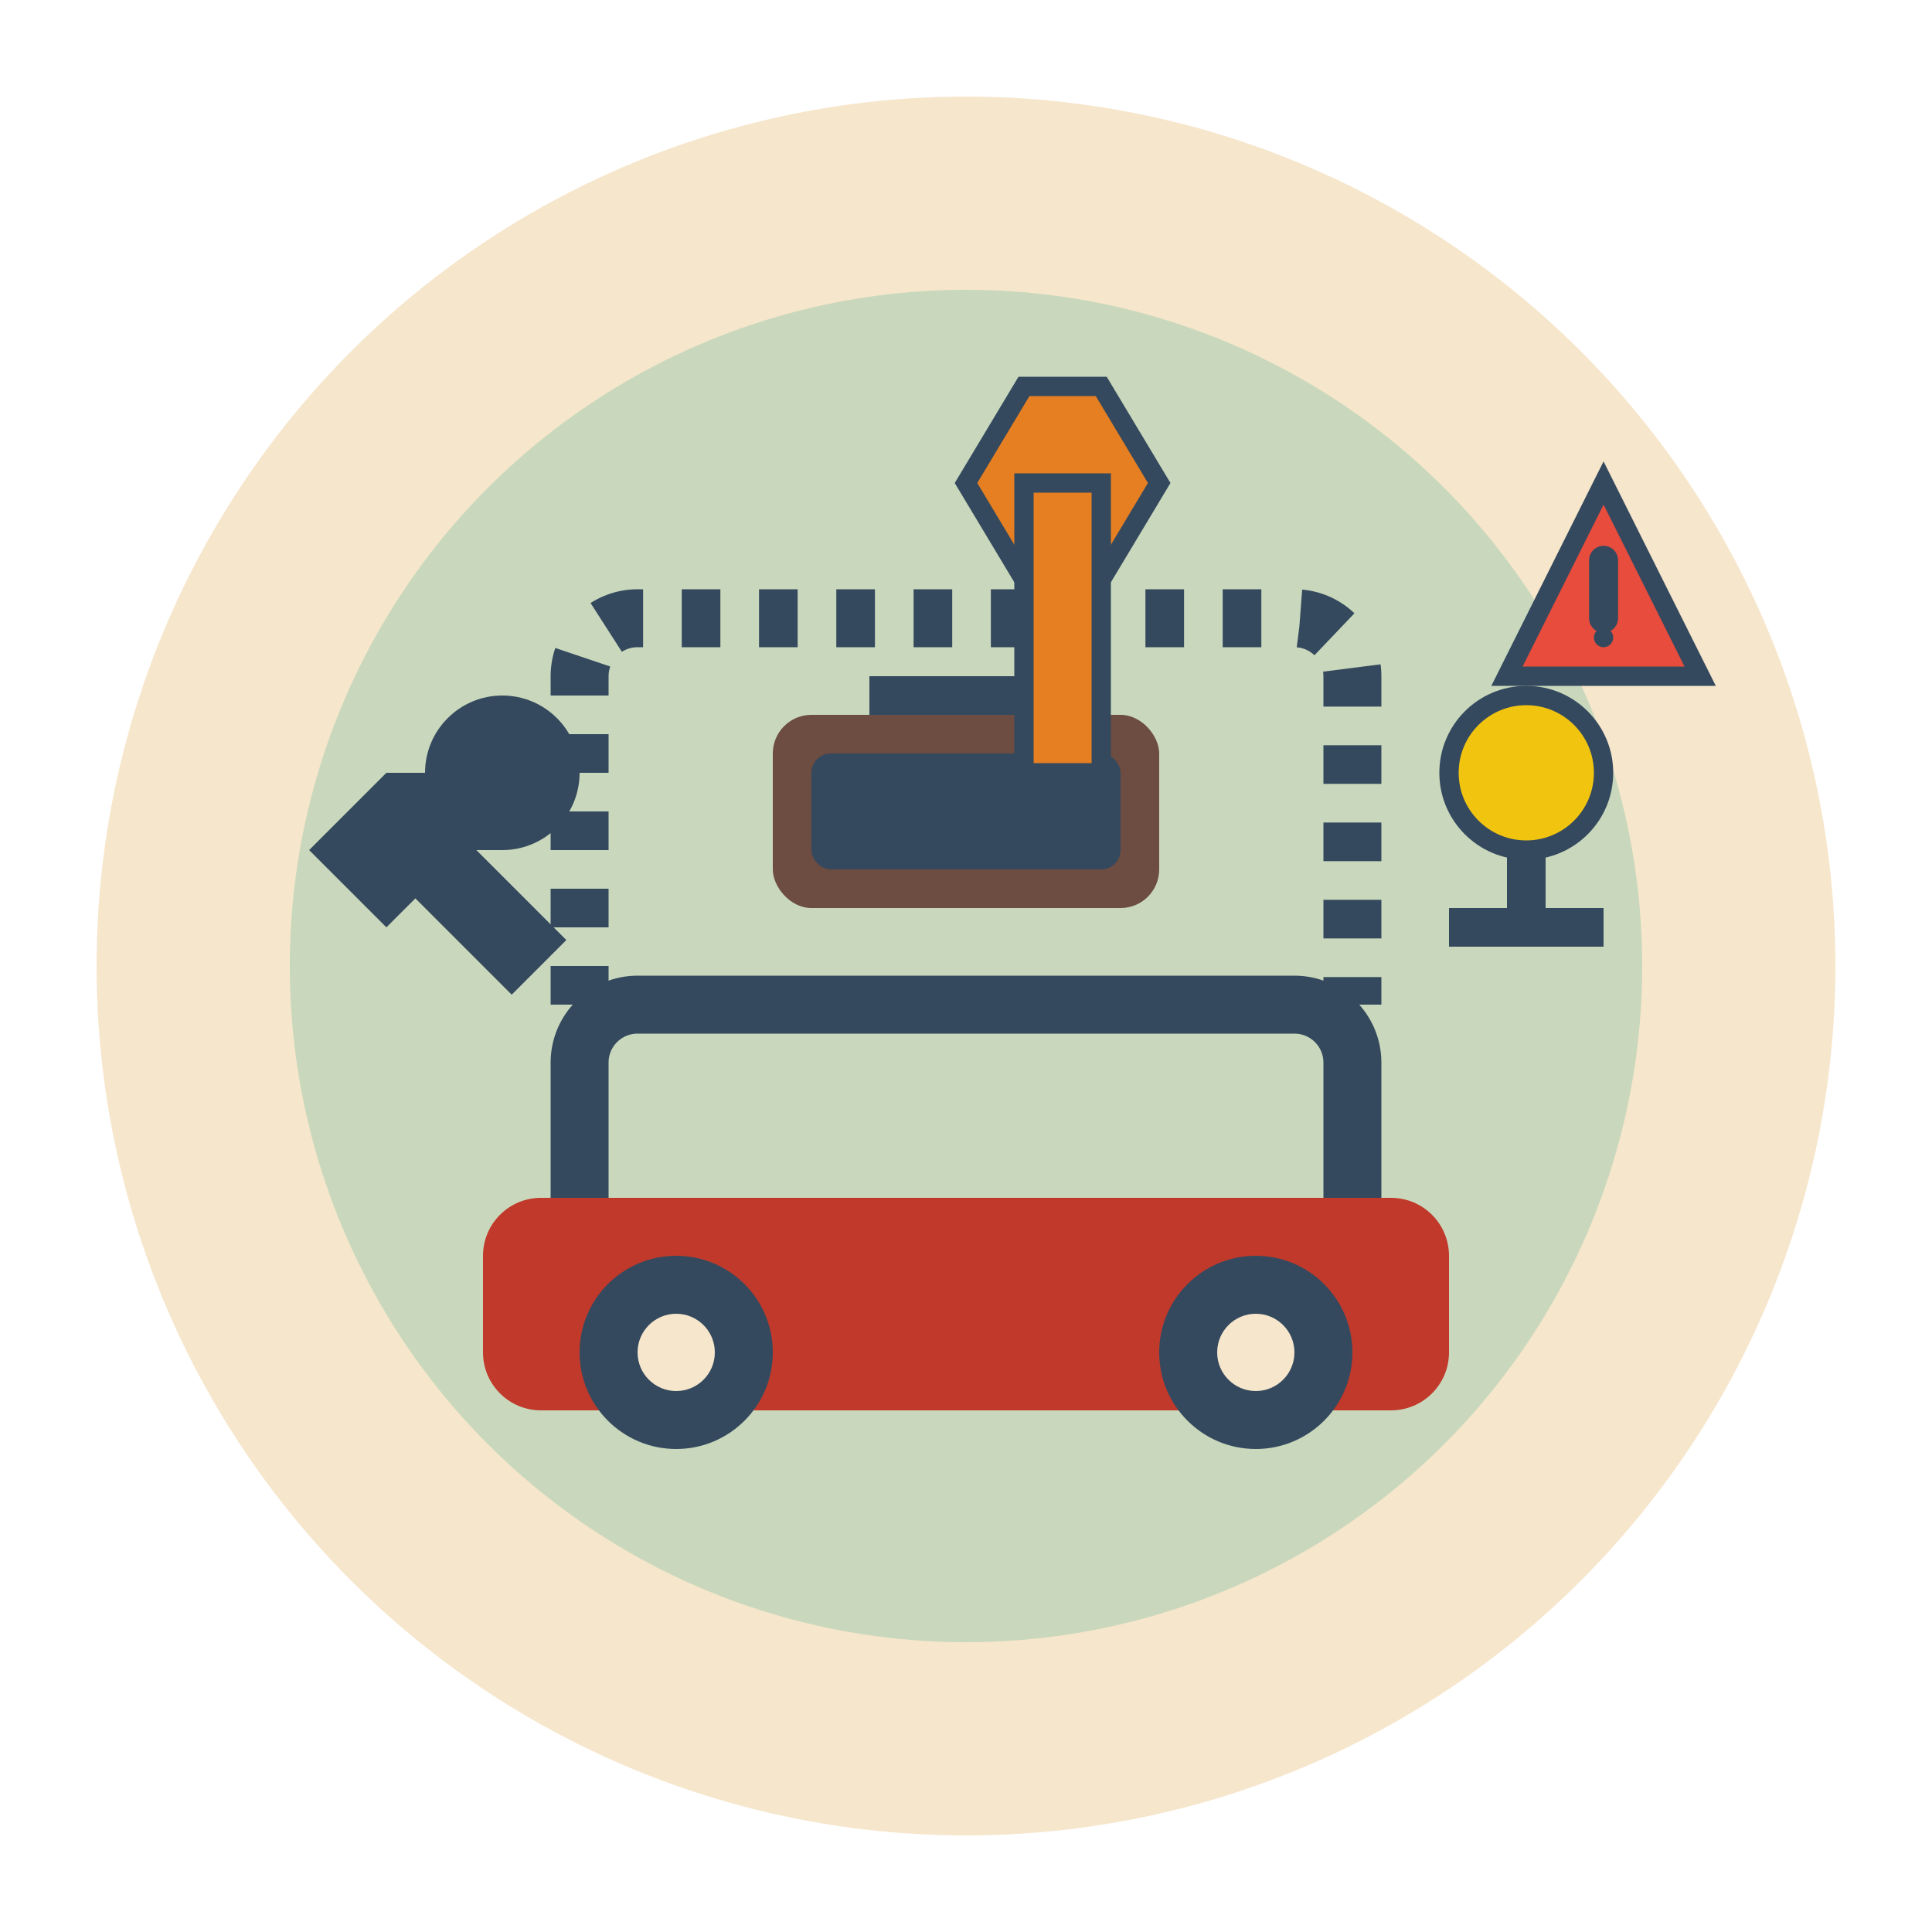 <svg width="100" height="100" viewBox="0 0 100 100" fill="none" xmlns="http://www.w3.org/2000/svg">
  <circle cx="50" cy="50" r="45" fill="#F6E6CB"/>
  <circle cx="50" cy="50" r="35" fill="#16A085" fill-opacity="0.2"/>
  
  <!-- Car hood up -->
  <path d="M25 65C25 63.343 26.343 62 28 62H72C73.657 62 75 63.343 75 65V70C75 71.657 73.657 73 72 73H28C26.343 73 25 71.657 25 70V65Z" fill="#C0392B"/>
  
  <!-- Car body -->
  <path d="M30 62V55C30 53.343 31.343 52 33 52H67C68.657 52 70 53.343 70 55V62" stroke="#34495E" stroke-width="3"/>
  
  <!-- Hood up -->
  <path d="M30 52V35C30 33.343 31.343 32 33 32H67C68.657 32 70 33.343 70 35V52" stroke="#34495E" stroke-width="3" stroke-dasharray="2 2"/>
  
  <!-- Car wheels -->
  <circle cx="35" cy="70" r="5" fill="#34495E"/>
  <circle cx="35" cy="70" r="2" fill="#F6E6CB"/>
  <circle cx="65" cy="70" r="5" fill="#34495E"/>
  <circle cx="65" cy="70" r="2" fill="#F6E6CB"/>
  
  <!-- Engine parts -->
  <rect x="40" y="37" width="20" height="10" rx="2" fill="#6D4C41"/>
  <rect x="45" y="35" width="10" height="2" fill="#34495E"/>
  <rect x="42" y="39" width="16" height="6" rx="1" fill="#34495E"/>
  
  <!-- Tools -->
  <path d="M50 25L53 20H57L60 25L57 30H53L50 25Z" fill="#E67E22" stroke="#34495E" stroke-width="1"/>
  <rect x="53" y="25" width="4" height="15" fill="#E67E22" stroke="#34495E" stroke-width="1"/>
  
  <!-- Wrench -->
  <path d="M22 40C22 37.791 23.791 36 26 36C28.209 36 30 37.791 30 40C30 42.209 28.209 44 26 44H24L20 48L16 44L20 40H22Z" fill="#34495E"/>
  <rect x="18" y="43" width="4" height="12" transform="rotate(-45 18 43)" fill="#34495E"/>
  
  <!-- Diagnostic light -->
  <path d="M75 40C75 37.791 76.791 36 79 36C81.209 36 83 37.791 83 40C83 42.209 81.209 44 79 44C76.791 44 75 42.209 75 40Z" fill="#F1C40F" stroke="#34495E" stroke-width="1"/>
  <path d="M79 44V48" stroke="#34495E" stroke-width="2"/>
  <path d="M75 48H83" stroke="#34495E" stroke-width="2"/>
  
  <!-- Warning triangle -->
  <path d="M83 25L88 35H78L83 25Z" fill="#E74C3C" stroke="#34495E" stroke-width="1"/>
  <path d="M83 29V32" stroke="#34495E" stroke-width="1.5" stroke-linecap="round"/>
  <circle cx="83" cy="33" r="0.5" fill="#34495E"/>
</svg>
